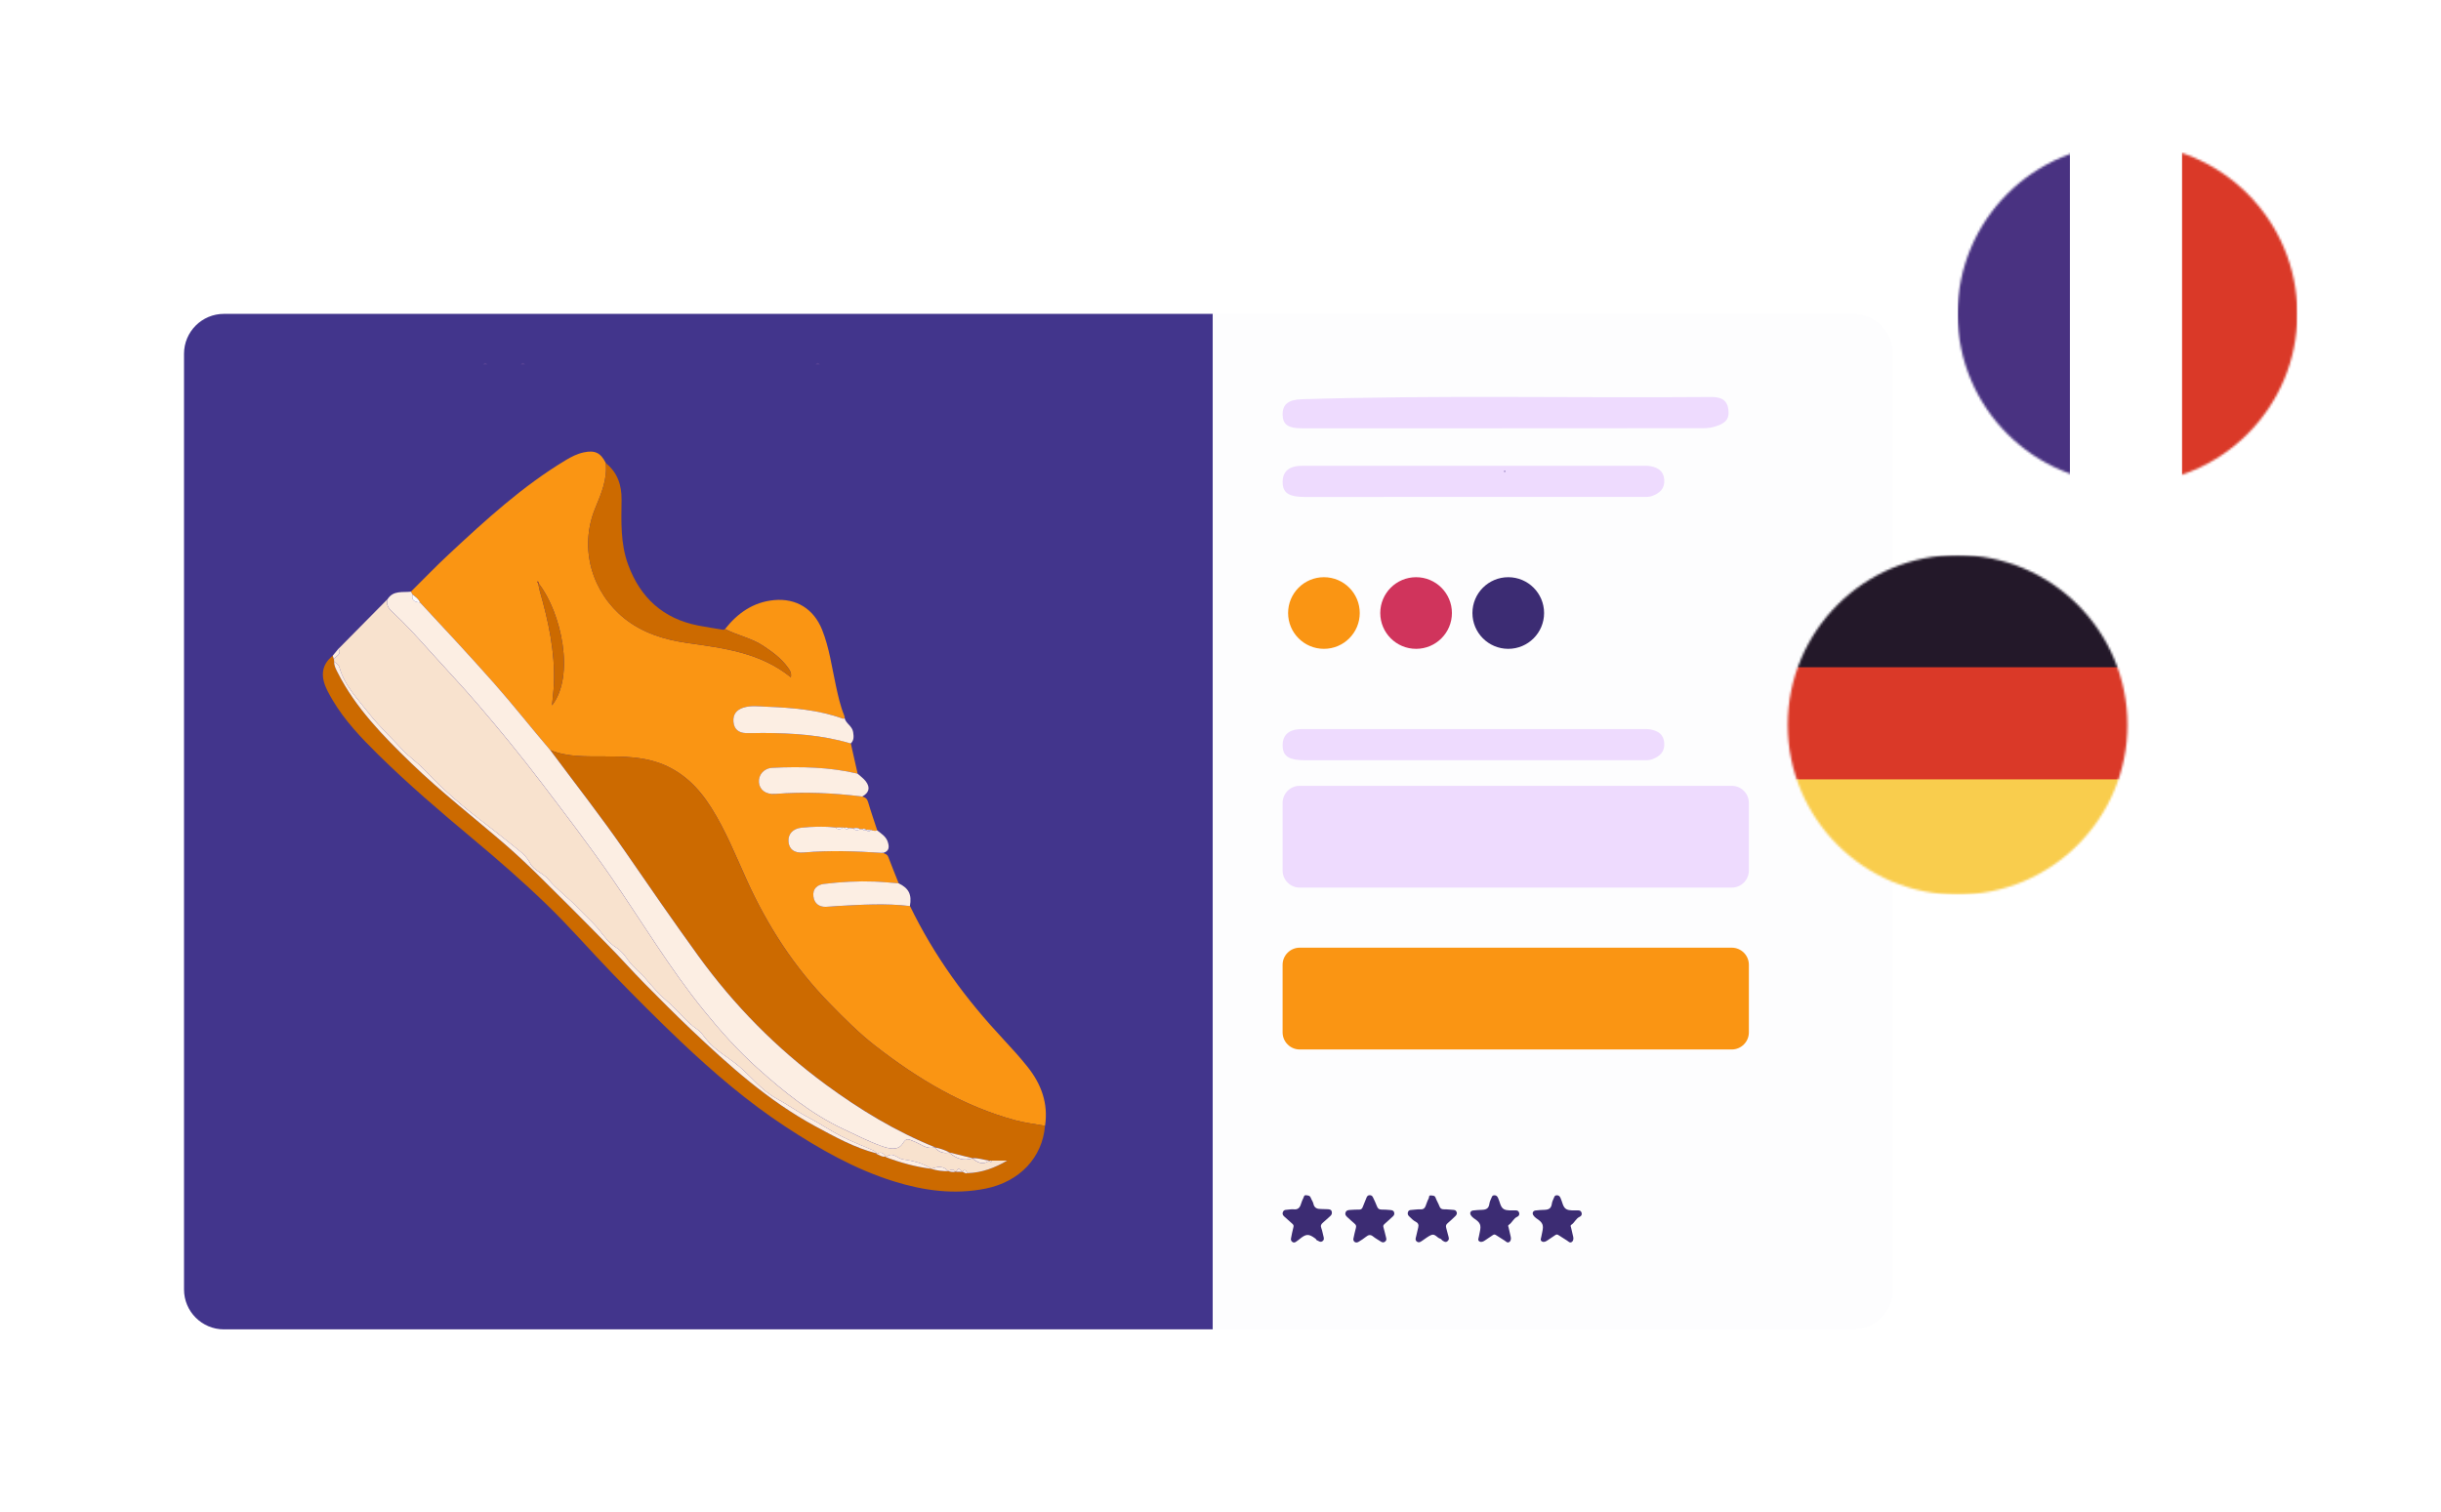 <svg width="1101" height="682" viewBox="0 0 1101 682" fill="none" xmlns="http://www.w3.org/2000/svg">
<g filter="url(#filter0_d_9427_11632)">
<path d="M97 137.61H543.02V595.78H97C87.07 595.78 79 587.71 79 577.78V155.61C79 145.68 87.07 137.61 97 137.61Z" fill="#42358C"/>
<path d="M543.02 137.61H831.82C841.75 137.61 849.82 145.68 849.82 155.61V577.78C849.82 587.71 841.75 595.78 831.82 595.78H543.02V137.61Z" fill="#FDFDFE"/>
<path d="M673.56 189.24C643.4 189.24 613.25 189.24 583.09 189.24C577.1 189.24 574.66 187.55 574.52 183.36C574.36 178.48 577.03 176.32 583.11 176.13C644.54 174.22 705.99 175.62 767.44 175.12C771.5 175.09 774.82 175.82 775.53 180.49C776.23 185.08 774.35 187.13 768.95 188.63C766.79 189.23 764.68 189.2 762.53 189.2C732.87 189.22 703.22 189.21 673.56 189.21V189.24Z" fill="#EEDBFE"/>
<path d="M660.631 206.16C685.771 206.16 710.911 206.16 736.051 206.16C737.551 206.16 739.081 206.06 740.531 206.34C743.871 206.98 746.361 208.52 746.651 212.43C746.951 216.55 744.491 218.54 741.201 219.78C739.861 220.29 738.261 220.2 736.771 220.2C685.991 220.22 635.221 220.23 584.441 220.21C577.661 220.21 574.881 218.53 574.561 214.39C574.151 209.03 577.111 206.16 583.231 206.16C609.031 206.14 634.841 206.16 660.641 206.16H660.631Z" fill="#EEDBFE"/>
<path d="M660.631 324.95C685.771 324.95 710.911 324.95 736.051 324.95C737.551 324.95 739.081 324.85 740.531 325.13C743.871 325.77 746.361 327.31 746.651 331.22C746.951 335.34 744.491 337.33 741.201 338.57C739.861 339.08 738.261 338.99 736.771 338.99C685.991 339.01 635.221 339.02 584.441 339C577.661 339 574.881 337.32 574.561 333.18C574.151 327.82 577.111 324.95 583.231 324.95C609.031 324.93 634.841 324.95 660.641 324.95H660.631Z" fill="#EEDBFE"/>
<path d="M215.769 160.47C215.159 160.47 214.559 160.47 213.949 160.47C214.559 159.53 215.169 159.53 215.769 160.47Z" fill="#564193"/>
<path d="M232.769 160.47C232.159 160.47 231.559 160.47 230.949 160.47C231.559 159.53 232.159 159.53 232.769 160.47Z" fill="#564193"/>
<path d="M365.74 160.46C365.14 160.46 364.53 160.46 363.93 160.46C364.53 159.53 365.13 159.52 365.74 160.46Z" fill="#564193"/>
<path d="M675.109 208.8L674.69 208.84L674.27 208.8C674.55 208.31 674.829 208.31 675.109 208.8Z" fill="#564193"/>
<path d="M181.34 262.95C187.04 257.31 192.6 251.51 198.47 246.05C215.03 230.63 231.69 215.32 251.22 203.58C253.73 202.07 256.36 200.73 259.27 200.11C264.36 199.02 266.94 200.28 269.24 204.91C269.99 212.15 267.25 218.62 264.59 225.03C256.79 243.77 263.43 263.59 277.61 274.98C285.81 281.57 295.75 284.65 306.09 286.1C322.51 288.41 338.99 290.43 352.71 301.56C353.12 299.42 352.13 298.26 351.31 297.11C348.37 293.01 344.34 290.11 340.22 287.37C334.94 283.86 328.6 282.7 323.03 279.8C328.7 272.61 335.77 267.65 345.09 266.76C355.15 265.8 363.05 270.73 366.81 280.14C370.05 288.25 371.18 296.91 373.03 305.38C374.02 309.93 375.01 314.49 376.78 318.83C376.85 319.14 376.92 319.44 376.99 319.75V320.04C376.75 320.12 376.46 320.34 376.28 320.27C365.07 316.2 353.34 315.32 341.58 314.84C338.13 314.7 334.6 314.2 331.2 315.31C328.17 316.3 326.56 318.41 326.85 321.68C327.15 325.04 329.21 326.65 332.44 326.76C334.98 326.85 337.53 326.7 340.07 326.71C353.48 326.76 366.8 327.57 379.76 331.45L382.83 345.06C370.19 342.07 357.35 341.83 344.48 342.42C340.54 342.6 338.06 345.63 338.34 349C338.62 352.34 341.4 354.54 345.65 354.21C358.79 353.17 371.87 353.78 384.93 355.38C386.26 355.71 387.11 356.35 387.54 357.84C388.8 362.15 390.29 366.39 391.68 370.66C391.35 370.73 391.03 370.8 390.7 370.88C390.29 370.82 389.88 370.75 389.46 370.69C389.33 370.49 389.14 370.43 388.92 370.5C388.18 370.46 387.43 370.42 386.69 370.38L386.83 370.4C386.24 370.08 385.65 369.76 384.96 370.09H385.03C384.61 370.09 384.19 370.08 383.77 370.07L383.93 370.03C382.95 369.51 381.92 369.5 380.87 369.78C380.6 369.74 380.34 369.69 380.07 369.65C379.55 369.58 378.99 369.3 378.62 369.95L378.75 369.75C378.15 369.3 377.5 369.28 376.81 369.5C376.61 369.3 376.39 369.26 376.13 369.36C375.04 369.36 373.94 369.36 372.85 369.36C367.77 368.77 362.67 368.94 357.6 369.43C353.66 369.81 351.43 372.35 351.67 375.67C351.92 379.15 354.24 381.04 358.52 380.65C370.32 379.58 382.09 380.07 393.87 380.82C394 380.97 394.13 380.98 394.28 380.85C395.26 381.2 396.21 381.44 396.66 382.64C398.16 386.63 399.78 390.58 401.35 394.55C397.76 394.28 394.17 393.91 390.58 393.77C382.95 393.48 375.33 393.9 367.76 394.81C364.57 395.19 362.5 397.11 362.93 400.49C363.31 403.47 365.27 405.22 368.44 405.16C370.18 405.13 371.91 404.89 373.64 404.8C384.58 404.21 395.52 403.5 406.46 404.81C411.85 415.96 418.22 426.6 425.34 436.66C432.43 446.68 440.38 456.13 448.78 465.14C452.45 469.07 456.07 473.07 459.42 477.27C465.64 485.05 468.9 493.82 467.36 503.96C462.89 503.14 458.33 502.64 453.95 501.45C430.3 495.04 409.78 482.64 390.65 467.75C383.25 461.99 376.68 455.32 370.11 448.61C354.28 432.42 342.23 413.81 332.92 393.3C327.88 382.2 323.36 370.84 316.84 360.47C311.07 351.29 303.7 343.93 293.25 340.22C285.28 337.39 276.96 337.35 268.63 337.29C260.38 337.23 252.05 337.68 244.17 334.42C235.66 324.5 227.61 314.2 218.94 304.4C207.99 292.02 196.75 279.92 185.46 267.84C184.84 266.17 183.38 265.28 182.08 264.25C181.84 263.82 181.6 263.4 181.37 262.97L181.34 262.95ZM239.05 259.36C238.93 259.03 238.83 258.69 238.69 258.36C238.68 258.33 238.46 258.39 238.34 258.41C238.5 258.74 238.65 259.07 238.81 259.4C239.02 260.43 239.15 261.49 239.44 262.5C243.38 276.18 246.38 290.01 245.86 304.36C245.75 307.45 245.32 310.53 244.98 314.25C255.47 300.84 249.13 272.4 239.06 259.36H239.05Z" fill="#FA9513"/>
<path d="M244.141 334.39C252.021 337.65 260.351 337.2 268.601 337.26C276.921 337.32 285.241 337.36 293.221 340.19C303.671 343.9 311.041 351.27 316.811 360.44C323.341 370.81 327.861 382.17 332.891 393.27C342.201 413.78 354.251 432.4 370.081 448.58C376.651 455.3 383.221 461.97 390.621 467.72C409.761 482.61 430.271 495.02 453.921 501.42C458.301 502.61 462.861 503.11 467.331 503.93C466.211 518.19 455.921 529.18 440.581 532.26C426.441 535.1 412.711 533.23 399.041 528.96C381.471 523.47 365.701 514.42 350.501 504.47C333.421 493.28 317.921 480.01 303.091 465.94C292.601 455.99 282.411 445.75 272.361 435.37C262.331 425.01 252.881 414.06 242.521 404.05C231.841 393.72 220.621 383.92 209.211 374.4C194.571 362.17 180.091 349.78 166.511 336.39C158.911 328.9 151.511 321.15 146.021 311.86C145.211 310.49 144.411 309.1 143.691 307.68C140.771 301.85 140.451 296.39 146.071 291.83C146.251 292.38 146.431 292.92 146.601 293.47L146.621 293.37C146.671 293.79 146.711 294.21 146.761 294.64L146.741 294.55C146.641 296.38 147.541 297.92 148.311 299.44C156.421 315.45 168.881 328.12 181.491 340.33C194.971 353.38 209.911 364.92 224.111 377.23C234.401 386.15 243.841 395.96 253.531 405.53C258.891 410.82 264.111 416.25 269.421 421.58C275.421 427.58 281.041 434.04 287.001 440.04C293.741 446.83 300.511 453.67 307.471 460.28C324.831 476.76 342.551 492.67 363.741 504.15C372.621 508.96 381.481 513.89 391.401 516.4L391.381 516.61L391.561 516.73C392.841 517.2 394.001 518.13 395.501 517.8V518.02L395.691 518.13C402.321 520.64 409.131 522.47 416.171 523.36H416.071C418.561 524.11 421.101 524.48 423.701 524.38H423.621C424.721 524.64 425.821 525.02 426.961 524.56L427.321 524.67C428.211 524.68 429.091 524.69 429.981 524.7L430.021 524.44L429.941 524.69C430.781 524.74 431.391 525.71 432.351 525.29C438.861 525.12 444.741 522.91 450.331 519.62C447.981 519.62 445.631 519.63 443.281 519.64L442.141 519.61H442.241C439.691 519.3 437.231 518.33 434.611 518.56H434.721C431.191 517.68 427.661 516.8 424.131 515.93L424.231 515.9C422.141 514.84 419.951 514.06 417.631 513.66L417.731 513.6C400.021 506.45 383.871 496.64 368.501 485.35C346.211 468.97 327.081 449.53 310.891 427.15C299.721 411.72 288.901 396.04 278.101 380.34C267.311 364.66 255.511 349.67 244.161 334.37L244.141 334.39Z" fill="#CC6A00"/>
<path d="M443.26 519.65C445.61 519.65 447.96 519.64 450.31 519.63C444.72 522.92 438.84 525.13 432.33 525.3C431.78 524.08 431.13 523.29 429.92 524.7L430 524.45L429.96 524.71C429.08 523.57 428.21 522.46 427.3 524.68L426.94 524.57C425.9 523.16 424.74 523.9 423.6 524.39H423.68C421.43 521.83 418.78 522.32 416.05 523.37H416.15C412.24 520.74 407.66 519.7 403.22 519.08C400.76 518.74 398.49 515.3 395.67 518.14L395.48 518.03V517.81C394.43 516.46 393.36 515.23 391.54 516.74L391.36 516.62C391.36 516.62 391.38 516.41 391.38 516.4C390.92 515.49 390.09 515.15 389.2 514.76C384.48 512.73 379.68 510.83 375.11 508.48C370.31 506.01 365.83 502.91 361.04 500.43C355.94 497.79 351.32 494.38 346.29 491.67C339.55 488.02 335.01 481.9 329.31 477.09C324.33 472.89 318.35 469.87 314.28 464.58C313.15 463.11 312.03 461.46 310.53 460.46C305.44 457.06 301.95 452 297.34 448.13C293.67 445.05 290.42 441.36 287.43 437.83C284.92 434.88 281.68 432.56 279.36 429.29C278 427.36 276.15 424.87 273.85 423.46C270.66 421.51 268.5 418.38 266.34 415.71C263.37 412.04 259.8 409 256.64 405.62C252.46 401.16 247.28 397.5 243.35 392.77C240.89 389.81 236.81 388.84 235.09 385.44C233.88 383.04 232.13 381.33 230.14 379.75C225.32 375.93 220.58 372.01 215.67 368.28C205.87 360.82 196.35 352.88 187.94 343.83C184.68 340.32 180.72 337.72 177.45 334.19C172.35 328.69 166.78 323.5 162.2 317.61C157.26 311.26 151.39 305.33 149.13 297.19C148.79 295.96 147.75 295.25 146.73 294.57L146.75 294.66C146.7 294.24 146.66 293.82 146.61 293.39C146.61 293.39 146.59 293.49 146.6 293.49C147.42 291.95 150.28 291.3 148.68 288.71C156.06 281.24 163.45 273.77 170.83 266.29C169.97 268.68 171.29 270.54 172.77 271.91C178.77 277.44 184.22 283.47 189.65 289.53C196.95 297.66 204.48 305.59 211.59 313.88C221.39 325.32 230.93 336.97 240.06 348.98C250.88 363.21 261.74 377.41 271.9 392.13C285.63 412.03 298.03 432.85 313.27 451.7C320.83 461.04 328.81 470.02 337.77 478.04C349.6 488.63 361.9 498.63 376.42 505.43C382.09 508.09 387.69 510.98 393.56 513.08C396.64 514.18 401.01 515.44 403.17 511.91C404.96 508.99 405.97 510.19 408.05 510.91C411.19 512 413.9 514.84 417.69 513.63C417.69 513.63 417.59 513.69 417.59 513.7C419.37 515.69 421.49 516.67 424.19 515.94L424.09 515.97C427.17 518.67 430.58 520.02 434.68 518.6H434.57C436.89 520.54 439.31 521.8 442.2 519.66L442.1 519.65C442.41 519.89 442.72 520.12 443.03 520.35C443.1 520.12 443.17 519.9 443.24 519.67L443.26 519.65Z" fill="#F8E2CE"/>
<path d="M417.711 513.61C413.921 514.82 411.211 511.98 408.071 510.89C405.991 510.17 404.981 508.97 403.191 511.89C401.031 515.42 396.661 514.16 393.581 513.06C387.701 510.96 382.111 508.06 376.441 505.41C361.911 498.6 349.621 488.6 337.791 478.02C328.831 470 320.841 461.03 313.291 451.68C298.051 432.84 285.651 412.01 271.921 392.11C261.771 377.39 250.901 363.19 240.081 348.96C230.951 336.96 221.421 325.3 211.611 313.86C204.501 305.57 196.971 297.64 189.671 289.51C184.231 283.45 178.781 277.42 172.791 271.89C171.311 270.52 169.991 268.66 170.851 266.27C173.441 262.27 177.641 263.38 181.351 262.95C181.591 263.38 181.831 263.8 182.071 264.23C181.481 267.04 183.231 267.65 185.451 267.82C196.731 279.89 207.971 292 218.931 304.38C227.601 314.18 235.651 324.48 244.161 334.4C255.521 349.69 267.311 364.68 278.101 380.36C288.901 396.06 299.721 411.73 310.891 427.17C327.081 449.54 346.211 468.98 368.501 485.37C383.861 496.66 400.021 506.47 417.731 513.62L417.711 513.61Z" fill="#FCEEE3"/>
<path d="M323.021 279.81C328.591 282.71 334.931 283.87 340.211 287.38C344.331 290.12 348.361 293.03 351.301 297.12C352.121 298.27 353.121 299.43 352.701 301.57C338.971 290.44 322.501 288.42 306.081 286.11C295.741 284.66 285.801 281.58 277.601 274.99C263.421 263.6 256.781 243.78 264.581 225.04C267.251 218.63 269.981 212.16 269.231 204.92C274.521 209.17 276.431 214.9 276.351 221.44C276.241 231.34 275.801 241.23 279.331 250.79C284.841 265.74 295.131 275.11 310.871 278.22C314.651 278.97 318.481 279.51 322.281 280.15C322.541 280.03 322.791 279.9 323.051 279.78L323.021 279.81Z" fill="#CC6A00"/>
<path d="M379.731 331.45C366.781 327.57 353.451 326.76 340.041 326.71C337.501 326.7 334.951 326.85 332.411 326.76C329.181 326.65 327.121 325.04 326.821 321.68C326.531 318.41 328.131 316.3 331.171 315.31C334.571 314.2 338.101 314.7 341.551 314.84C353.311 315.32 365.041 316.2 376.251 320.27C376.441 320.34 376.721 320.12 376.961 320.04C377.581 322.52 380.411 323.54 380.811 326.34C381.101 328.33 381.241 329.97 379.731 331.44V331.45Z" fill="#FCEEE3"/>
<path d="M384.901 355.37C371.841 353.77 358.771 353.16 345.621 354.2C341.371 354.54 338.591 352.34 338.311 348.99C338.031 345.63 340.511 342.59 344.451 342.41C357.321 341.82 370.171 342.05 382.801 345.05C384.051 346.2 385.511 347.2 386.521 348.54C388.641 351.35 387.991 353.69 384.901 355.37Z" fill="#FCEEE3"/>
<path d="M390.671 370.87C391.001 370.8 391.321 370.73 391.651 370.65C393.481 372.13 395.581 373.33 396.401 375.78C397.191 378.15 397.141 380.08 394.241 380.84C394.241 380.84 394.241 380.84 394.251 380.83C394.181 380.64 394.101 380.45 394.031 380.27C393.971 380.45 393.911 380.63 393.841 380.81C382.061 380.06 370.291 379.57 358.491 380.64C354.211 381.03 351.891 379.14 351.641 375.66C351.401 372.34 353.631 369.8 357.571 369.42C362.641 368.93 367.731 368.76 372.821 369.35C373.911 370.33 375.011 370.39 376.101 369.35C376.361 369.25 376.591 369.29 376.781 369.49C377.371 370.01 377.971 370.45 378.721 369.74L378.591 369.94C379.071 369.84 379.561 369.74 380.041 369.64C380.311 369.68 380.571 369.73 380.841 369.77C381.801 370.65 382.801 370.88 383.901 370.02C383.901 370.02 383.741 370.06 383.741 370.07C384.161 370.07 384.581 370.08 385.001 370.09H384.931C385.491 370.57 386.081 370.89 386.801 370.4L386.661 370.38C387.361 371.2 388.101 371.29 388.891 370.49C389.121 370.42 389.301 370.49 389.431 370.68C389.841 370.74 390.251 370.81 390.671 370.87Z" fill="#FCEEE3"/>
<path d="M406.42 404.79C395.48 403.47 384.54 404.19 373.6 404.78C371.86 404.87 370.13 405.11 368.4 405.14C365.23 405.2 363.27 403.45 362.89 400.47C362.46 397.08 364.53 395.17 367.72 394.79C375.29 393.88 382.91 393.46 390.54 393.75C394.13 393.89 397.72 394.26 401.31 394.53C405.91 396.73 407.34 399.6 406.41 404.79H406.42Z" fill="#FCEEE3"/>
<path d="M148.68 288.69C150.28 291.28 147.43 291.94 146.6 293.47C146.42 292.93 146.24 292.38 146.07 291.83C146.94 290.78 147.81 289.73 148.68 288.68V288.69Z" fill="#FCEEE3"/>
<path d="M239.061 259.36C249.121 272.4 255.471 300.84 244.971 314.25C245.311 310.53 245.731 307.45 245.851 304.36C246.371 290.01 243.381 276.18 239.431 262.5C239.141 261.49 239.011 260.43 238.801 259.4L239.061 259.36Z" fill="#CC6A00"/>
<path d="M185.431 267.82C183.211 267.65 181.461 267.05 182.051 264.23C183.351 265.26 184.801 266.15 185.431 267.82Z" fill="#FDFDFE"/>
<path d="M376.11 369.35C375.01 370.39 373.92 370.32 372.83 369.35C373.92 369.35 375.02 369.35 376.11 369.35Z" fill="#FDFDFE"/>
<path d="M383.912 370.02C382.812 370.88 381.812 370.65 380.852 369.77C381.902 369.49 382.932 369.5 383.912 370.02Z" fill="#FDFDFE"/>
<path d="M388.9 370.48C388.12 371.28 387.38 371.19 386.67 370.37C387.41 370.41 388.15 370.45 388.9 370.48Z" fill="#FDFDFE"/>
<path d="M238.8 259.4C238.64 259.07 238.49 258.74 238.33 258.41C238.45 258.39 238.67 258.33 238.68 258.36C238.82 258.68 238.93 259.02 239.05 259.36L238.8 259.4Z" fill="#B63F07"/>
<path d="M378.731 369.75C377.981 370.46 377.381 370.01 376.791 369.5C377.471 369.28 378.131 369.3 378.731 369.75Z" fill="#FDFDFE"/>
<path d="M386.811 370.39C386.091 370.89 385.501 370.56 384.941 370.08C385.641 369.74 386.221 370.06 386.811 370.39Z" fill="#FDFDFE"/>
<path d="M380.052 369.64C379.572 369.74 379.082 369.84 378.602 369.94C378.972 369.29 379.532 369.57 380.052 369.64Z" fill="#FDFDFE"/>
<path d="M393.852 380.8C393.912 380.62 393.972 380.44 394.042 380.26C394.122 380.45 394.192 380.63 394.262 380.82C394.112 380.96 393.972 380.95 393.852 380.8Z" fill="#FDFDFE"/>
<path d="M385 370.08C384.58 370.08 384.16 370.08 383.74 370.06C384.16 370.06 384.58 370.06 385 370.08Z" fill="#FDFDFE"/>
<path d="M390.672 370.87C390.262 370.81 389.852 370.74 389.432 370.68C389.842 370.74 390.252 370.81 390.672 370.87Z" fill="#FDFDFE"/>
<path d="M146.731 294.55C147.741 295.23 148.791 295.94 149.131 297.17C151.391 305.31 157.261 311.24 162.201 317.59C166.781 323.48 172.351 328.67 177.451 334.17C180.721 337.7 184.681 340.3 187.941 343.81C196.341 352.86 205.871 360.79 215.671 368.26C220.571 371.99 225.321 375.91 230.141 379.73C232.141 381.31 233.881 383.02 235.091 385.42C236.811 388.83 240.881 389.8 243.351 392.75C247.281 397.47 252.461 401.13 256.641 405.6C259.801 408.98 263.371 412.02 266.341 415.69C268.501 418.36 270.661 421.49 273.851 423.44C276.151 424.85 278.001 427.34 279.361 429.27C281.681 432.55 284.931 434.86 287.431 437.81C290.431 441.34 293.681 445.03 297.341 448.11C301.951 451.99 305.441 457.04 310.531 460.44C312.031 461.44 313.151 463.09 314.281 464.56C318.351 469.86 324.331 472.87 329.311 477.07C335.011 481.88 339.551 488.01 346.291 491.65C351.311 494.37 355.941 497.77 361.041 500.41C365.831 502.89 370.311 505.99 375.111 508.46C379.681 510.8 384.471 512.7 389.201 514.74C390.091 515.12 390.921 515.47 391.381 516.38C381.461 513.87 372.601 508.93 363.721 504.13C342.531 492.65 324.811 476.74 307.451 460.26C300.491 453.65 293.721 446.81 286.981 440.02C281.021 434.02 275.401 427.56 269.401 421.56C264.081 416.24 258.861 410.8 253.511 405.51C243.821 395.95 234.381 386.13 224.091 377.21C209.881 364.9 194.951 353.36 181.471 340.31C168.861 328.1 156.401 315.43 148.291 299.42C147.521 297.9 146.631 296.36 146.721 294.53L146.731 294.55Z" fill="#FCEEE3"/>
<path d="M395.682 518.13C398.502 515.29 400.772 518.73 403.232 519.07C407.682 519.69 412.262 520.73 416.162 523.36C409.112 522.47 402.312 520.63 395.682 518.13Z" fill="#FCEEE3"/>
<path d="M434.701 518.57C430.601 519.99 427.191 518.64 424.111 515.94C427.641 516.81 431.171 517.69 434.701 518.57Z" fill="#FCEEE3"/>
<path d="M416.061 523.37C418.791 522.32 421.441 521.83 423.691 524.39C421.091 524.49 418.551 524.12 416.061 523.37Z" fill="#FCEEE3"/>
<path d="M442.232 519.64C439.342 521.77 436.922 520.51 434.602 518.58C437.232 518.35 439.682 519.32 442.232 519.64Z" fill="#FCEEE3"/>
<path d="M424.211 515.92C421.511 516.64 419.391 515.67 417.611 513.68C419.931 514.08 422.121 514.86 424.211 515.92Z" fill="#FCEEE3"/>
<path d="M391.551 516.73C393.371 515.22 394.451 516.45 395.491 517.8C393.991 518.14 392.831 517.2 391.551 516.73Z" fill="#FCEEE3"/>
<path d="M427.311 524.68C428.221 522.46 429.091 523.57 429.971 524.71C429.081 524.71 428.201 524.69 427.311 524.68Z" fill="#FCEEE3"/>
<path d="M423.611 524.39C424.751 523.9 425.911 523.16 426.951 524.57C425.811 525.03 424.711 524.65 423.611 524.39Z" fill="#FCEEE3"/>
<path d="M429.932 524.7C431.142 523.3 431.792 524.09 432.342 525.3C431.382 525.72 430.772 524.75 429.932 524.7Z" fill="#FCEEE3"/>
<path d="M443.261 519.65C443.191 519.88 443.121 520.1 443.051 520.33C442.741 520.1 442.431 519.86 442.121 519.63C442.501 519.63 442.881 519.65 443.261 519.65Z" fill="#FCEEE3"/>
<path d="M146.621 293.38C146.671 293.8 146.711 294.22 146.761 294.65C146.711 294.23 146.671 293.81 146.621 293.38Z" fill="#FCEEE3"/>
<path d="M578.289 554.78C578.639 553.09 578.919 551.38 579.379 549.72C579.599 548.94 579.379 548.54 578.839 548.08C577.599 547.02 576.409 545.91 575.199 544.82C574.589 544.26 574.299 543.63 574.659 542.79C574.989 542.01 575.599 541.85 576.359 541.82C577.389 541.78 578.439 541.49 579.439 541.61C581.449 541.86 582.319 540.86 582.819 539.13C583.089 538.2 583.489 537.31 583.909 536.44C584.159 535.93 584.139 535.14 585.149 535.27C586.039 535.38 586.839 535.39 587.219 536.43C587.549 537.34 588.209 538.16 588.399 539.08C588.819 541.13 590.209 541.49 591.949 541.48C592.929 541.48 593.909 541.5 594.879 541.57C595.579 541.62 596.369 541.69 596.629 542.49C596.899 543.32 596.719 544.06 595.999 544.67C594.889 545.62 593.859 546.68 592.729 547.61C591.879 548.31 591.539 548.98 591.979 550.11C592.429 551.26 592.579 552.51 592.919 553.71C593.159 554.58 593.369 555.4 592.439 556.02C591.499 556.65 590.819 555.88 590.039 555.61C589.669 555.48 589.679 555.09 589.359 554.86C586.239 552.54 585.109 552.57 581.879 555.29C581.469 555.63 581.019 555.94 580.579 556.24C580.059 556.59 579.529 556.76 578.929 556.34C578.369 555.94 578.199 555.43 578.279 554.78H578.289Z" fill="#3C2C73"/>
<path d="M606.419 554.99C606.789 553.36 607.089 551.71 607.549 550.11C607.799 549.25 607.679 548.68 607.009 548.12C605.969 547.25 604.989 546.31 603.979 545.4C603.279 544.77 602.529 544.15 602.899 543.06C603.269 541.96 604.279 541.94 605.189 541.88C606.489 541.79 607.799 541.72 609.099 541.74C609.949 541.74 610.359 541.35 610.639 540.61C611.169 539.2 611.749 537.81 612.329 536.42C612.579 535.81 612.889 535.28 613.699 535.24C614.549 535.2 615.009 535.61 615.319 536.31C615.919 537.64 616.599 538.93 617.089 540.3C617.459 541.33 618.079 541.72 619.129 541.73C620.429 541.74 621.739 541.79 623.029 541.93C623.739 542.01 624.529 542.03 624.819 543.01C625.099 543.93 624.669 544.45 624.079 544.98C622.869 546.07 621.679 547.18 620.459 548.26C619.959 548.7 619.799 549.1 620.019 549.8C620.489 551.29 620.759 552.84 621.179 554.34C621.389 555.09 621.389 555.7 620.709 556.21C619.949 556.78 619.309 556.5 618.629 556.05C617.529 555.31 616.339 554.7 615.319 553.86C614.139 552.9 613.229 553.12 612.149 553.99C611.089 554.84 609.939 555.6 608.769 556.29C607.549 557.01 606.369 556.3 606.409 554.97L606.419 554.99Z" fill="#3C2C73"/>
<path d="M653.119 543.27C653.109 543.99 652.699 544.43 652.259 544.84C651.149 545.88 650.069 546.96 648.899 547.93C648.139 548.56 648.079 549.22 648.329 550.08C648.709 551.38 648.959 552.71 649.359 553.99C649.629 554.88 649.559 555.56 648.739 556.11C647.909 556.66 647.329 556.11 646.669 555.74C646.259 555.51 646.139 555 645.609 554.86C644.169 554.48 643.269 552.48 641.539 553.21C640.139 553.8 638.919 554.84 637.619 555.69C636.859 556.19 636.119 556.86 635.149 556.22C634.239 555.62 634.469 554.79 634.719 553.9C635.099 552.55 635.299 551.16 635.679 549.81C636.009 548.61 635.599 547.73 634.579 547.24C633.359 546.66 632.539 545.66 631.589 544.79C630.999 544.26 630.759 543.56 631.099 542.73C631.419 541.97 632.029 541.93 632.699 541.89C633.999 541.81 635.309 541.56 636.599 541.64C637.819 541.71 638.539 541.32 638.969 540.22C639.429 539.02 639.819 537.77 640.419 536.65C640.649 536.22 640.329 535.2 641.469 535.36C642.299 535.48 643.119 535.29 643.519 536.4C643.989 537.71 644.769 538.91 645.249 540.22C645.649 541.34 646.309 541.64 647.429 541.62C648.839 541.59 650.249 541.82 651.659 541.88C652.629 541.92 652.949 542.51 653.119 543.26V543.27Z" fill="#3C2C73"/>
<path d="M669.98 535.28C670.93 535.25 671.34 535.75 671.67 536.44C672.52 538.18 672.71 540.6 674.26 541.51C675.73 542.37 677.94 542.02 679.83 542.11C680.63 542.15 681 542.53 681.21 543.22C681.47 544.07 680.97 544.7 680.37 544.97C678.64 545.73 678.06 547.63 676.56 548.6C676.01 548.95 676.38 549.49 676.47 549.94C676.77 551.31 677.14 552.67 677.42 554.04C677.59 554.9 677.53 555.82 676.77 556.35C675.91 556.95 675.29 556.13 674.63 555.71C673.28 554.85 671.93 554 670.59 553.14C670.01 552.77 669.54 553.12 669.12 553.39C667.95 554.14 666.83 554.95 665.67 555.72C664.93 556.21 664.1 556.58 663.27 556.08C662.42 555.56 662.88 554.73 663.02 554.01C663.15 553.32 663.28 552.63 663.44 551.95C664.18 548.67 663.71 547.6 660.79 545.68C660.26 545.33 659.78 544.83 659.43 544.3C658.8 543.32 659.26 542.29 660.42 542.14C661.76 541.96 663.12 541.9 664.48 541.85C666.55 541.79 667.53 541.06 667.79 539.04C667.94 537.9 668.55 537 668.92 535.97C669.11 535.45 669.58 535.29 669.98 535.29V535.28Z" fill="#3C2C73"/>
<path d="M698.15 535.28C699.1 535.25 699.51 535.75 699.84 536.44C700.69 538.18 700.88 540.6 702.43 541.51C703.9 542.37 706.11 542.02 708 542.11C708.8 542.15 709.17 542.53 709.38 543.22C709.64 544.07 709.14 544.7 708.54 544.97C706.81 545.73 706.23 547.63 704.73 548.6C704.18 548.95 704.55 549.49 704.64 549.94C704.94 551.31 705.31 552.67 705.59 554.04C705.76 554.9 705.7 555.82 704.94 556.35C704.08 556.95 703.46 556.13 702.8 555.71C701.45 554.85 700.1 554 698.76 553.14C698.18 552.77 697.71 553.12 697.29 553.39C696.12 554.14 695 554.95 693.84 555.72C693.1 556.21 692.27 556.58 691.44 556.08C690.59 555.56 691.05 554.73 691.19 554.01C691.32 553.32 691.45 552.63 691.61 551.95C692.35 548.67 691.88 547.6 688.96 545.68C688.43 545.33 687.95 544.83 687.6 544.3C686.97 543.32 687.43 542.29 688.59 542.14C689.93 541.96 691.29 541.9 692.65 541.85C694.72 541.79 695.7 541.06 695.96 539.04C696.11 537.9 696.72 537 697.09 535.97C697.28 535.45 697.75 535.29 698.15 535.29V535.28Z" fill="#3C2C73"/>
<path d="M593.15 288.74C602.075 288.74 609.31 281.505 609.31 272.58C609.31 263.655 602.075 256.42 593.15 256.42C584.225 256.42 576.99 263.655 576.99 272.58C576.99 281.505 584.225 288.74 593.15 288.74Z" fill="#FA9513"/>
<path d="M634.721 288.74C643.645 288.74 650.881 281.505 650.881 272.58C650.881 263.655 643.645 256.42 634.721 256.42C625.796 256.42 618.561 263.655 618.561 272.58C618.561 281.505 625.796 288.74 634.721 288.74Z" fill="#D0345C"/>
<path d="M676.291 288.74C685.216 288.74 692.451 281.505 692.451 272.58C692.451 263.655 685.216 256.42 676.291 256.42C667.366 256.42 660.131 263.655 660.131 272.58C660.131 281.505 667.366 288.74 676.291 288.74Z" fill="#3C2C73"/>
<path d="M777.09 350.54H582.24C577.971 350.54 574.51 354.001 574.51 358.27V388.74C574.51 393.009 577.971 396.47 582.24 396.47H777.09C781.359 396.47 784.82 393.009 784.82 388.74V358.27C784.82 354.001 781.359 350.54 777.09 350.54Z" fill="#EEDBFE"/>
<path d="M777.09 423.57H582.24C577.971 423.57 574.51 427.031 574.51 431.3V461.77C574.51 466.039 577.971 469.5 582.24 469.5H777.09C781.359 469.5 784.82 466.039 784.82 461.77V431.3C784.82 427.031 781.359 423.57 777.09 423.57Z" fill="#FA9513"/>
</g>
<g filter="url(#filter1_d_9427_11632)">
<mask id="mask0_9427_11632" style="mask-type:luminance" maskUnits="userSpaceOnUse" x="882" y="61" width="155" height="154">
<path d="M959.581 214.22C1001.89 214.22 1036.19 179.921 1036.19 137.61C1036.19 95.299 1001.89 61 959.581 61C917.27 61 882.971 95.299 882.971 137.61C882.971 179.921 917.27 214.22 959.581 214.22Z" fill="white"/>
</mask>
<g mask="url(#mask0_9427_11632)">
<path d="M883.031 -93.74V292.6H935.011V-93.74H883.031Z" fill="#493281"/>
<path d="M933.621 -93.74V292.6H985.601V-93.74H933.621Z" fill="white"/>
<path d="M984.211 -93.74V292.6H1036.19V-93.74H984.211Z" fill="#DA3928"/>
</g>
</g>
<g filter="url(#filter2_d_9427_11632)">
<mask id="mask1_9427_11632" style="mask-type:luminance" maskUnits="userSpaceOnUse" x="806" y="246" width="154" height="154">
<path d="M882.969 399.64C925.28 399.64 959.579 365.34 959.579 323.03C959.579 280.719 925.28 246.42 882.969 246.42C840.659 246.42 806.359 280.719 806.359 323.03C806.359 365.34 840.659 399.64 882.969 399.64Z" fill="white"/>
</mask>
<g mask="url(#mask1_9427_11632)">
<path d="M1015.1 246.45H628.76V298.43H1015.1V246.45Z" fill="#231829"/>
<path d="M1015.1 297.04H628.76V349.02H1015.1V297.04Z" fill="#DA3928"/>
<path d="M1015.1 347.63H628.76V399.61H1015.1V347.63Z" fill="#F9CD4D"/>
</g>
</g>
<defs>
<filter id="filter0_d_9427_11632" x="0.8" y="59.41" width="935.22" height="622.57" filterUnits="userSpaceOnUse" color-interpolation-filters="sRGB">
<feFlood flood-opacity="0" result="BackgroundImageFix"/>
<feColorMatrix in="SourceAlpha" type="matrix" values="0 0 0 0 0 0 0 0 0 0 0 0 0 0 0 0 0 0 127 0" result="hardAlpha"/>
<feOffset dx="4" dy="4"/>
<feGaussianBlur stdDeviation="41.1"/>
<feComposite in2="hardAlpha" operator="out"/>
<feColorMatrix type="matrix" values="0 0 0 0 0.235 0 0 0 0 0.173 0 0 0 0 0.451 0 0 0 0.25 0"/>
<feBlend mode="normal" in2="BackgroundImageFix" result="effect1_dropShadow_9427_11632"/>
<feBlend mode="normal" in="SourceGraphic" in2="effect1_dropShadow_9427_11632" result="shape"/>
</filter>
<filter id="filter1_d_9427_11632" x="818.931" y="0.9" width="281.36" height="281.42" filterUnits="userSpaceOnUse" color-interpolation-filters="sRGB">
<feFlood flood-opacity="0" result="BackgroundImageFix"/>
<feColorMatrix in="SourceAlpha" type="matrix" values="0 0 0 0 0 0 0 0 0 0 0 0 0 0 0 0 0 0 127 0" result="hardAlpha"/>
<feOffset dy="4"/>
<feGaussianBlur stdDeviation="32.05"/>
<feComposite in2="hardAlpha" operator="out"/>
<feColorMatrix type="matrix" values="0 0 0 0 0.235 0 0 0 0 0.173 0 0 0 0 0.451 0 0 0 0.25 0"/>
<feBlend mode="normal" in2="BackgroundImageFix" result="effect1_dropShadow_9427_11632"/>
<feBlend mode="normal" in="SourceGraphic" in2="effect1_dropShadow_9427_11632" result="shape"/>
</filter>
<filter id="filter2_d_9427_11632" x="741.759" y="185.85" width="282.421" height="282.36" filterUnits="userSpaceOnUse" color-interpolation-filters="sRGB">
<feFlood flood-opacity="0" result="BackgroundImageFix"/>
<feColorMatrix in="SourceAlpha" type="matrix" values="0 0 0 0 0 0 0 0 0 0 0 0 0 0 0 0 0 0 127 0" result="hardAlpha"/>
<feOffset dy="4"/>
<feGaussianBlur stdDeviation="32.3"/>
<feComposite in2="hardAlpha" operator="out"/>
<feColorMatrix type="matrix" values="0 0 0 0 0.235 0 0 0 0 0.173 0 0 0 0 0.451 0 0 0 0.25 0"/>
<feBlend mode="normal" in2="BackgroundImageFix" result="effect1_dropShadow_9427_11632"/>
<feBlend mode="normal" in="SourceGraphic" in2="effect1_dropShadow_9427_11632" result="shape"/>
</filter>
</defs>
</svg>
